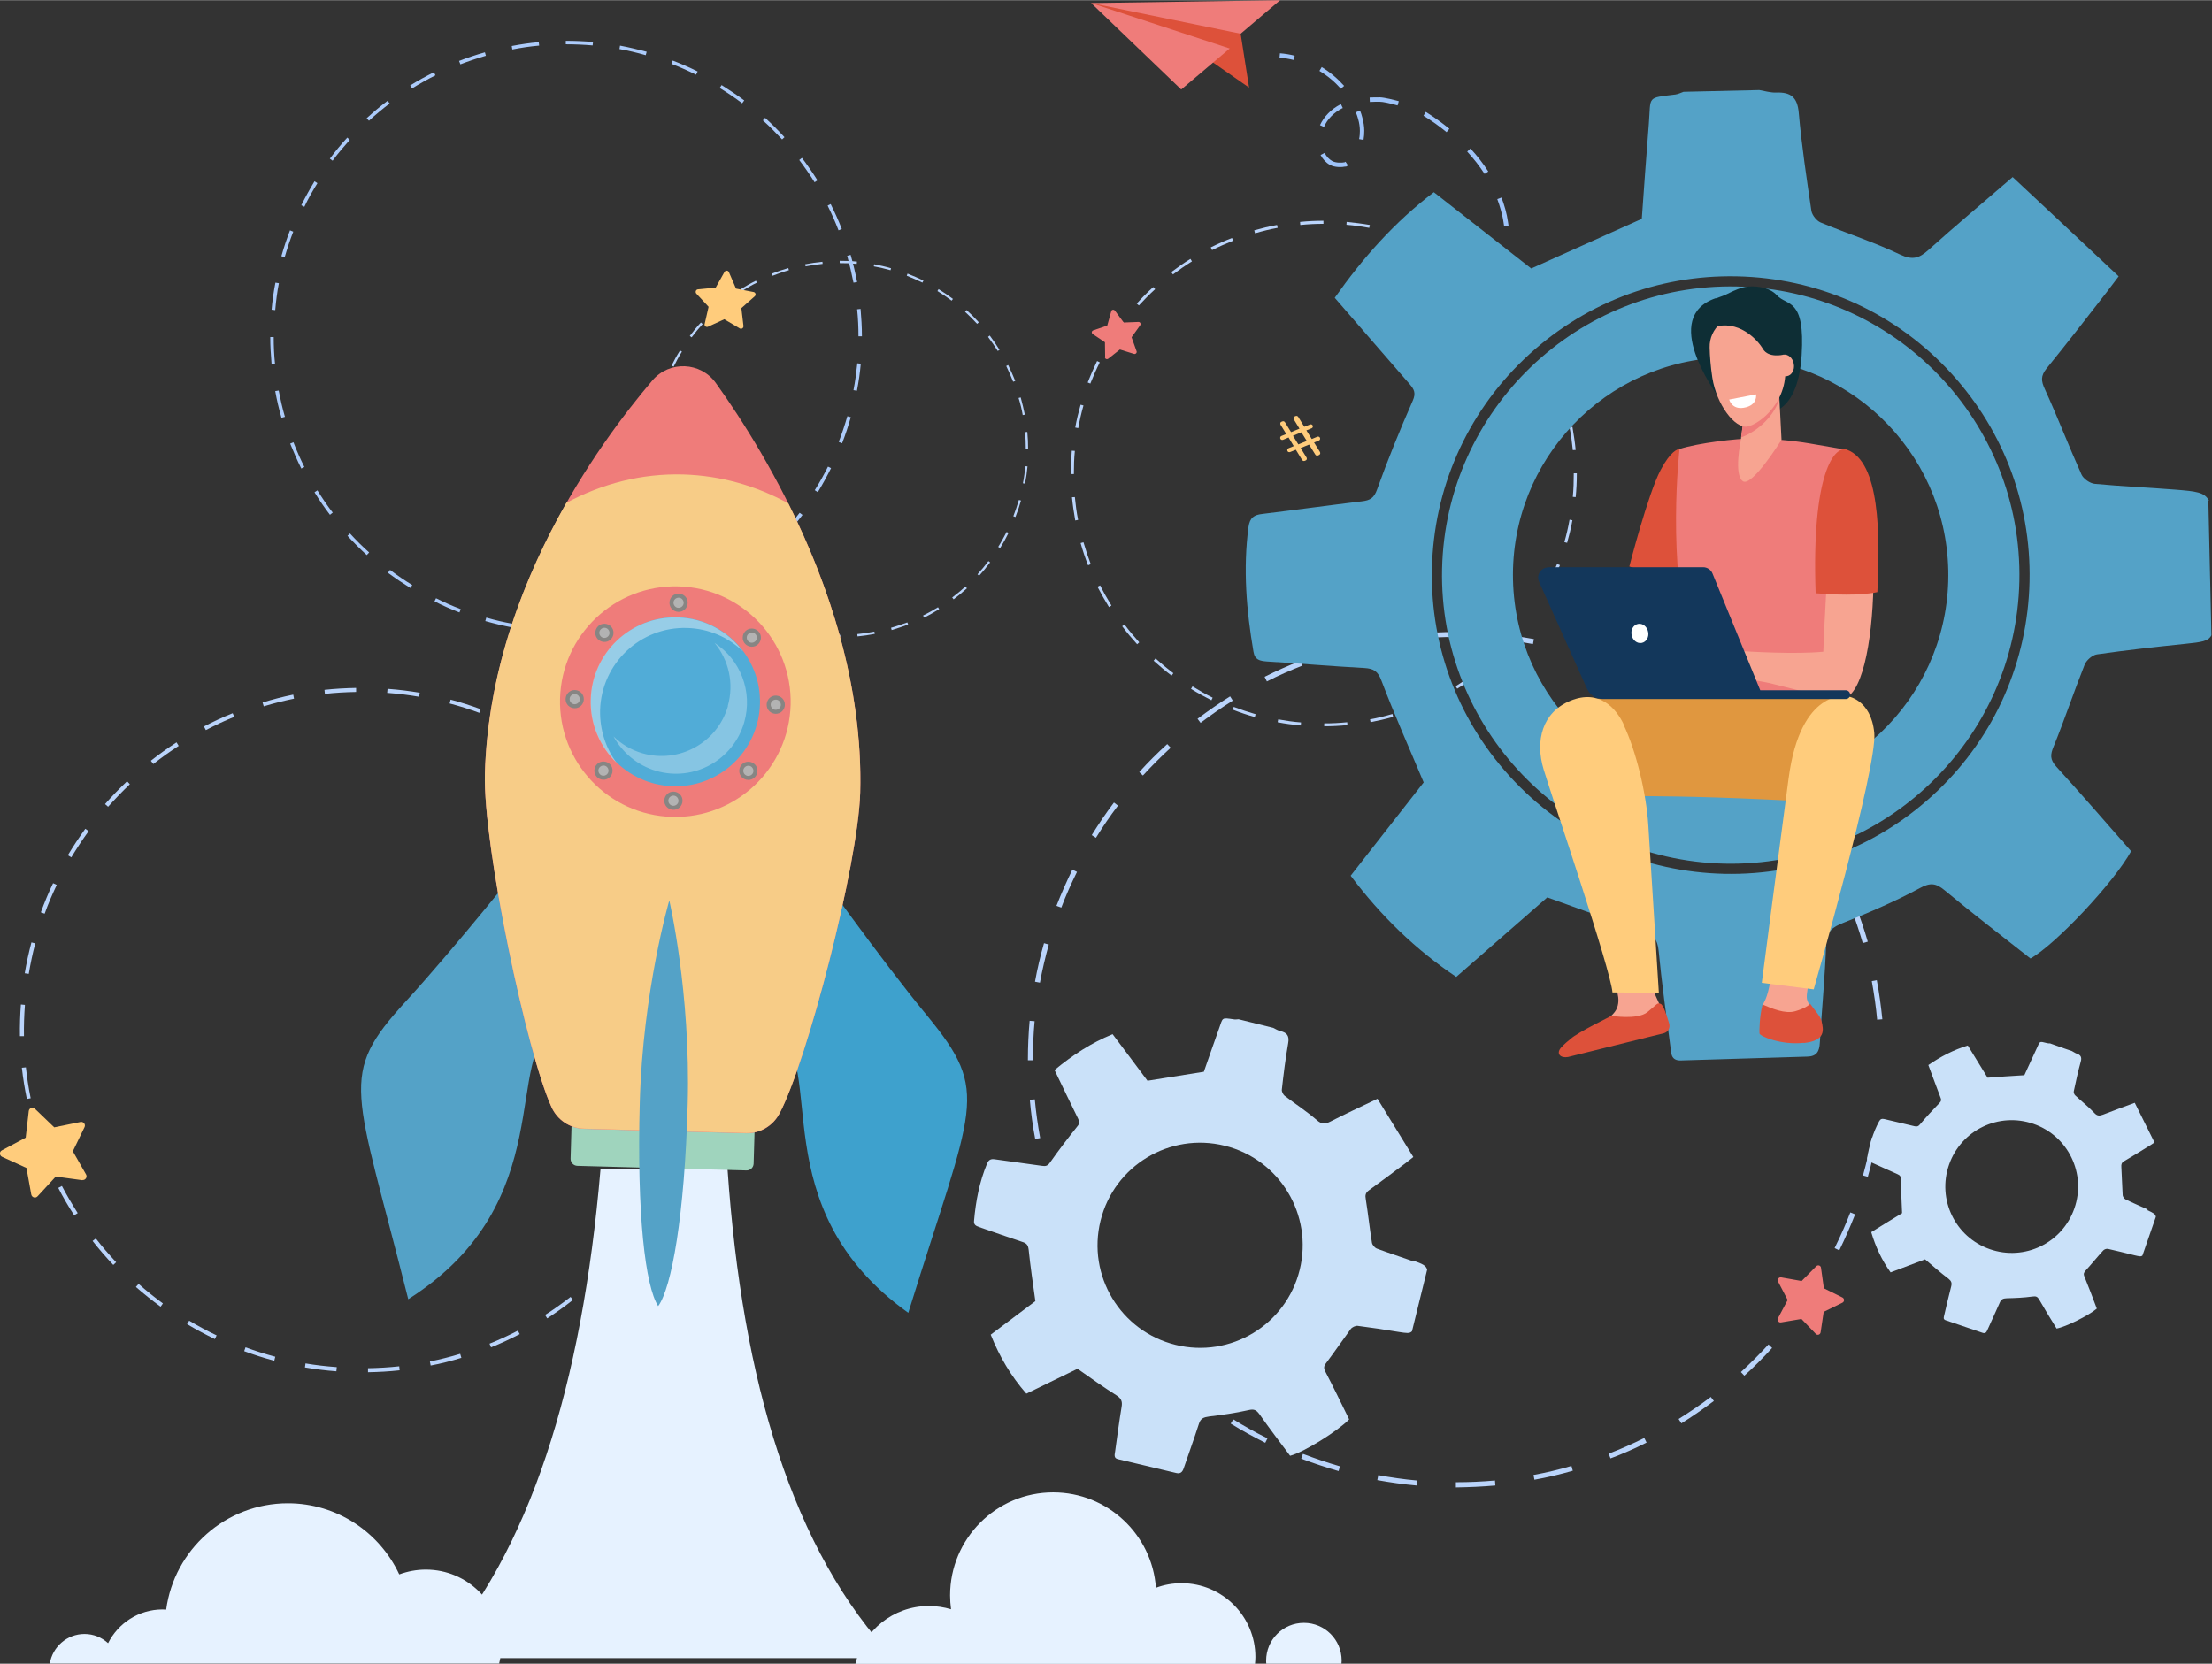 <?xml version="1.0" encoding="UTF-8"?>
<!DOCTYPE svg PUBLIC "-//W3C//DTD SVG 1.1//EN" "http://www.w3.org/Graphics/SVG/1.1/DTD/svg11.dtd">
<!-- Creator: CorelDRAW -->
<svg xmlns="http://www.w3.org/2000/svg" xml:space="preserve" width="2.237in" height="1.683in" version="1.1" style="shape-rendering:geometricPrecision; text-rendering:geometricPrecision; image-rendering:optimizeQuality; fill-rule:evenodd; clip-rule:evenodd"
viewBox="0 0 115.41 86.81"
 xmlns:xlink="http://www.w3.org/1999/xlink"
 xmlns:xodm="http://www.corel.com/coreldraw/odm/2003">
 <rect x="0" y="0" width="115.41" height="86.81" fill="#333333" stroke="none"/>
 <defs>
  <style type="text/css">
   <![CDATA[
    .fil12 {fill:#0E2E35;fill-rule:nonzero}
    .fil10 {fill:#13375B;fill-rule:nonzero}
    .fil15 {fill:#3EA1CD;fill-rule:nonzero}
    .fil17 {fill:#51ACD7;fill-rule:nonzero}
    .fil2 {fill:#54A2C7;fill-rule:nonzero}
    .fil20 {fill:#878583;fill-rule:nonzero}
    .fil5 {fill:#9EC3F9;fill-rule:nonzero}
    .fil14 {fill:#9FD4BD;fill-rule:nonzero}
    .fil1 {fill:#ACCBFA;fill-rule:nonzero}
    .fil21 {fill:#B3B3B3;fill-rule:nonzero}
    .fil0 {fill:#BAD4FB;fill-rule:nonzero}
    .fil6 {fill:#CAE1F9;fill-rule:nonzero}
    .fil3 {fill:#DD513A;fill-rule:nonzero}
    .fil9 {fill:#E0973F;fill-rule:nonzero}
    .fil13 {fill:#E6F2FF;fill-rule:nonzero}
    .fil4 {fill:#EF7C7A;fill-rule:nonzero}
    .fil8 {fill:#F7A491;fill-rule:nonzero}
    .fil16 {fill:#F7CC87;fill-rule:nonzero}
    .fil7 {fill:#FFCC7C;fill-rule:nonzero}
    .fil11 {fill:white;fill-rule:nonzero}
    .fil19 {fill:white;fill-rule:nonzero;fill-opacity:0.302}
    .fil18 {fill:white;fill-rule:nonzero;fill-opacity:0.4}
   ]]>
  </style>
 </defs>
 <g id="Layer_x0020_1">
  <path id="path29221" class="fil0" d="M40.31 14.38l-0.04 -0.11c0.28,-0.11 0.57,-0.21 0.86,-0.29l0.03 0.11c-0.29,0.08 -0.57,0.18 -0.85,0.29zm2.61 -0.62c-0.3,0.03 -0.59,0.07 -0.89,0.13l-0.02 -0.11c0.3,-0.06 0.6,-0.1 0.9,-0.13l0.01 0.12zm-4.21 1.42l-0.06 -0.1c0.26,-0.16 0.52,-0.31 0.79,-0.44l0.05 0.1c-0.27,0.13 -0.53,0.28 -0.78,0.44zm5.99 -1.42c-0.3,-0.03 -0.6,-0.04 -0.89,-0.04l-0 -0.12c0.3,-0 0.61,0.01 0.9,0.04l-0.01 0.12zm-7.42 2.5l-0.08 -0.09c0.22,-0.2 0.46,-0.4 0.7,-0.58l0.07 0.09c-0.24,0.18 -0.47,0.37 -0.69,0.57zm9.18 -2.17c-0.29,-0.08 -0.58,-0.15 -0.87,-0.2l0.02 -0.11c0.3,0.06 0.59,0.12 0.88,0.21l-0.03 0.11zm-10.38 3.5l-0.09 -0.07c0.18,-0.24 0.37,-0.48 0.58,-0.7l0.09 0.08c-0.2,0.22 -0.39,0.45 -0.57,0.69zm12.05 -2.85c-0.27,-0.13 -0.54,-0.25 -0.82,-0.36l0.04 -0.11c0.28,0.11 0.56,0.23 0.83,0.36l-0.05 0.1zm-12.99 4.38l-0.1 -0.05c0.13,-0.27 0.28,-0.54 0.44,-0.79l0.1 0.06c-0.16,0.25 -0.3,0.52 -0.43,0.78zm14.51 -3.44c-0.24,-0.18 -0.49,-0.35 -0.74,-0.5l0.06 -0.1c0.26,0.16 0.51,0.33 0.75,0.51l-0.07 0.09zm-15.15 5.11l-0.11 -0.03c0.08,-0.29 0.18,-0.58 0.29,-0.86l0.11 0.04c-0.11,0.28 -0.2,0.56 -0.28,0.85zm16.48 -3.9c-0.2,-0.22 -0.41,-0.43 -0.63,-0.63l0.08 -0.09c0.22,0.2 0.44,0.42 0.64,0.64l-0.09 0.08zm-16.81 5.66l-0.12 -0.01c0.03,-0.3 0.07,-0.6 0.12,-0.9l0.11 0.02c-0.05,0.29 -0.1,0.59 -0.12,0.89zm17.89 -4.24c-0.16,-0.25 -0.33,-0.5 -0.51,-0.74l0.09 -0.07c0.18,0.24 0.35,0.49 0.51,0.75l-0.1 0.06zm-17.88 6.03l-0.12 0.01c-0.03,-0.3 -0.04,-0.6 -0.04,-0.9l0.12 -0c0,0.3 0.02,0.6 0.04,0.89zm18.68 -4.43c-0.11,-0.28 -0.23,-0.55 -0.36,-0.82l0.1 -0.05c0.13,0.27 0.26,0.55 0.37,0.83l-0.11 0.04zm-18.35 6.18l-0.11 0.03 -0 -0.01c-0.08,-0.29 -0.15,-0.58 -0.21,-0.87l0.11 -0.02c0.05,0.29 0.12,0.58 0.2,0.86l0 0.01 -0 0zm18.96 -4.46l-0.11 0.02c-0.05,-0.29 -0.12,-0.58 -0.21,-0.87l-0.01 -0.02 0.11 -0.03 0.01 0.02c0.08,0.29 0.15,0.59 0.21,0.88zm-18.42 6.18c-0.13,-0.27 -0.26,-0.55 -0.37,-0.83l0.11 -0.04c0.11,0.28 0.23,0.55 0.36,0.82l-0.1 0.05zm18.59 -4.38l-0.12 0c-0,-0.3 -0.01,-0.6 -0.04,-0.89l0.12 -0.01c0.03,0.3 0.04,0.6 0.04,0.9zm-17.63 5.92c-0.18,-0.24 -0.35,-0.49 -0.51,-0.75l0.1 -0.06c0.16,0.25 0.33,0.5 0.51,0.74l-0.09 0.07zm17.47 -4.12l-0.11 -0.02c0.06,-0.29 0.1,-0.59 0.12,-0.89l0.12 0.01c-0.03,0.3 -0.07,0.6 -0.13,0.9zm-16.25 5.45c-0.22,-0.2 -0.44,-0.42 -0.64,-0.64l0.09 -0.08c0.2,0.22 0.41,0.43 0.63,0.63l-0.08 0.09zm15.75 -3.71l-0.11 -0.04c0.11,-0.28 0.2,-0.56 0.29,-0.85l0.11 0.03c-0.08,0.29 -0.18,0.58 -0.29,0.86zm-14.3 4.8c-0.26,-0.16 -0.51,-0.33 -0.75,-0.51l0.07 -0.09c0.24,0.18 0.49,0.35 0.74,0.5l-0.06 0.1zm13.5 -3.18l-0.1 -0.06c0.16,-0.25 0.3,-0.52 0.44,-0.78l0.1 0.05c-0.13,0.27 -0.28,0.54 -0.44,0.79zm-11.88 3.99c-0.28,-0.11 -0.56,-0.23 -0.83,-0.37l0.05 -0.1c0.27,0.13 0.54,0.25 0.82,0.36l-0.04 0.11zm10.79 -2.54l-0.09 -0.08c0.2,-0.22 0.39,-0.45 0.57,-0.69l0.09 0.07c-0.18,0.24 -0.38,0.48 -0.58,0.7zm-9.05 3.04c-0.3,-0.06 -0.59,-0.13 -0.88,-0.21l0.03 -0.11c0.29,0.08 0.58,0.15 0.87,0.21l-0.02 0.11zm7.71 -1.82l-0.07 -0.09c0.24,-0.18 0.47,-0.37 0.69,-0.57l0.08 0.09c-0.22,0.2 -0.46,0.4 -0.7,0.58zm-5.91 1.98c-0.3,0 -0.61,-0.01 -0.9,-0.04l0.01 -0.12c0.3,0.03 0.6,0.04 0.89,0.04l0 0.12zm4.37 -1.03l-0.05 -0.1c0.27,-0.13 0.53,-0.28 0.78,-0.43l0.06 0.1c-0.26,0.16 -0.52,0.31 -0.79,0.44zm-2.57 0.86c-0.3,0.06 -0.6,0.1 -0.9,0.13l-0.01 -0.12c0.3,-0.03 0.59,-0.07 0.89,-0.13l0.02 0.11zm0.88 -0.21l-0.03 -0.11c0.29,-0.08 0.57,-0.18 0.85,-0.28l0.04 0.11c-0.28,0.11 -0.57,0.2 -0.86,0.29z"/>
  <path id="path29223" class="fil0" d="M67.84 11.72l-0.01 -0.15c0.4,-0.04 0.81,-0.06 1.22,-0.06l0 0.16c-0.4,0 -0.81,0.02 -1.2,0.06zm3.6 0.16c-0.39,-0.07 -0.79,-0.13 -1.19,-0.16l0.01 -0.15c0.4,0.04 0.81,0.09 1.21,0.16l-0.03 0.15zm-5.96 0.28l-0.04 -0.15c0.39,-0.11 0.79,-0.21 1.19,-0.28l0.03 0.15c-0.39,0.07 -0.79,0.17 -1.17,0.28zm8.28 0.37c-0.37,-0.14 -0.76,-0.27 -1.14,-0.38l0.04 -0.15c0.39,0.11 0.78,0.24 1.16,0.39l-0.06 0.14zm-10.52 0.51l-0.07 -0.14c0.36,-0.18 0.74,-0.35 1.11,-0.49l0.06 0.14c-0.37,0.15 -0.74,0.31 -1.1,0.49zm12.68 0.56c-0.34,-0.21 -0.69,-0.41 -1.05,-0.59l0.07 -0.14c0.36,0.18 0.72,0.38 1.07,0.59l-0.08 0.13zm-14.72 0.71l-0.09 -0.12c0.32,-0.24 0.66,-0.48 1,-0.69l0.08 0.13c-0.34,0.21 -0.67,0.44 -0.99,0.68zm16.64 0.74c-0.3,-0.27 -0.61,-0.53 -0.93,-0.77l0.09 -0.12c0.32,0.24 0.64,0.51 0.94,0.78l-0.1 0.12zm-18.42 0.88l-0.11 -0.1c0.27,-0.3 0.56,-0.59 0.86,-0.86l0.1 0.11c-0.3,0.27 -0.58,0.56 -0.85,0.85zm20.04 0.89c-0.24,-0.32 -0.5,-0.63 -0.77,-0.92l0.11 -0.11c0.27,0.3 0.54,0.61 0.78,0.94l-0.12 0.09zm-21.49 1.03l-0.13 -0.08c0.21,-0.34 0.44,-0.68 0.69,-1.01l0.12 0.09c-0.24,0.32 -0.47,0.65 -0.68,0.99zm-1.07 2.16l-0.15 -0.06c0.15,-0.38 0.31,-0.75 0.49,-1.12l0.14 0.07c-0.18,0.36 -0.34,0.73 -0.49,1.1zm24.71 1.1c-0.11,-0.38 -0.24,-0.77 -0.39,-1.14l0.14 -0.06c0.15,0.38 0.28,0.77 0.39,1.15l-0.15 0.04zm-25.36 1.22l-0.15 -0.03c0.07,-0.4 0.17,-0.8 0.28,-1.19l0.15 0.04c-0.11,0.38 -0.2,0.78 -0.27,1.17zm25.81 1.15c-0.04,-0.4 -0.09,-0.8 -0.17,-1.19l0.15 -0.03c0.07,0.4 0.13,0.8 0.17,1.21l-0.15 0.01zm-26.03 1.25l-0.16 0 0 -0.02c0,-0.4 0.02,-0.8 0.05,-1.2l0.16 0.01c-0.04,0.39 -0.05,0.79 -0.05,1.19l0 0.02zm26.18 1.2l-0.15 -0.01c0.04,-0.4 0.05,-0.8 0.05,-1.2l0 -0.03 0.16 -0 0 0.03c0,0.41 -0.02,0.82 -0.06,1.22zm-26.11 1.22c-0.07,-0.4 -0.13,-0.8 -0.17,-1.21l0.15 -0.01c0.04,0.4 0.09,0.8 0.17,1.19l-0.15 0.03zm25.67 1.17l-0.15 -0.04c0.11,-0.38 0.2,-0.78 0.27,-1.17l0.15 0.03c-0.07,0.4 -0.17,0.8 -0.28,1.19zm-25 1.17c-0.15,-0.38 -0.28,-0.77 -0.39,-1.16l0.15 -0.04c0.11,0.38 0.24,0.77 0.38,1.14l-0.14 0.06zm24.12 1.1l-0.14 -0.07c0.18,-0.36 0.34,-0.73 0.49,-1.1l0.15 0.06c-0.15,0.38 -0.31,0.75 -0.49,1.11zm-23.03 1.08c-0.21,-0.34 -0.41,-0.7 -0.6,-1.06l0.14 -0.07c0.18,0.36 0.38,0.71 0.59,1.05l-0.13 0.08zm1.47 1.94c-0.27,-0.3 -0.54,-0.61 -0.78,-0.94l0.12 -0.09c0.24,0.32 0.5,0.63 0.77,0.93l-0.11 0.1zm18.64 0.85l-0.1 -0.11c0.3,-0.27 0.58,-0.56 0.85,-0.85l0.12 0.1c-0.27,0.3 -0.56,0.59 -0.86,0.86zm-16.84 0.79c-0.32,-0.24 -0.64,-0.51 -0.94,-0.78l0.1 -0.12c0.3,0.27 0.61,0.53 0.93,0.77l-0.09 0.12zm14.9 0.68l-0.08 -0.13c0.34,-0.21 0.67,-0.44 0.99,-0.68l0.09 0.12c-0.32,0.24 -0.66,0.48 -1,0.69zm-12.83 0.6c-0.36,-0.18 -0.72,-0.38 -1.06,-0.59l0.08 -0.13c0.34,0.21 0.69,0.41 1.05,0.59l-0.07 0.14zm10.65 0.49l-0.06 -0.14c0.37,-0.14 0.74,-0.31 1.1,-0.49l0.07 0.14c-0.36,0.18 -0.74,0.35 -1.11,0.49zm-8.38 0.39c-0.39,-0.11 -0.78,-0.24 -1.16,-0.39l0.06 -0.14c0.37,0.14 0.76,0.27 1.14,0.38l-0.04 0.15zm6.04 0.27l-0.03 -0.15c0.39,-0.07 0.79,-0.17 1.17,-0.28l0.04 0.15c-0.39,0.11 -0.79,0.2 -1.19,0.28zm-3.64 0.17c-0.4,-0.04 -0.81,-0.09 -1.21,-0.17l0.03 -0.15c0.39,0.07 0.79,0.13 1.19,0.16l-0.01 0.16zm1.22 0.05l-0 -0.16c0.4,-0 0.81,-0.02 1.2,-0.06l0.01 0.15c-0.4,0.04 -0.81,0.06 -1.22,0.06z"/>
  <path id="path29225" class="fil0" d="M73.9 33.33l-0.02 -0.26c0.68,-0.06 1.37,-0.1 2.06,-0.1l0 0.26c-0.68,0 -1.36,0.03 -2.04,0.1zm6.09 0.27c-0.66,-0.12 -1.34,-0.21 -2.02,-0.28l0.02 -0.26c0.68,0.06 1.37,0.16 2.04,0.28l-0.05 0.26zm-10.09 0.48l-0.07 -0.25c0.66,-0.19 1.33,-0.35 2.01,-0.47l0.05 0.26c-0.67,0.12 -1.33,0.28 -1.98,0.47zm14.01 0.62c-0.63,-0.24 -1.28,-0.46 -1.93,-0.64l0.07 -0.25c0.66,0.19 1.32,0.4 1.96,0.65l-0.09 0.25zm-17.81 0.85l-0.12 -0.24c0.61,-0.31 1.25,-0.59 1.88,-0.84l0.1 0.25c-0.63,0.25 -1.26,0.52 -1.86,0.83zm21.45 0.96c-0.58,-0.36 -1.18,-0.69 -1.78,-0.99l0.12 -0.24c0.61,0.3 1.22,0.64 1.8,1l-0.14 0.22zm-24.91 1.2l-0.16 -0.21c0.55,-0.41 1.12,-0.81 1.7,-1.17l0.14 0.22c-0.57,0.36 -1.14,0.75 -1.68,1.16zm-3.01 2.75l-0.19 -0.18c0.46,-0.51 0.95,-1 1.46,-1.46l0.18 0.19c-0.5,0.46 -0.98,0.94 -1.44,1.44zm33.92 1.51c-0.41,-0.54 -0.85,-1.07 -1.31,-1.56l0.19 -0.18c0.46,0.51 0.91,1.04 1.32,1.58l-0.21 0.16zm-36.37 1.74l-0.22 -0.14c0.36,-0.58 0.75,-1.16 1.16,-1.7l0.21 0.16c-0.41,0.54 -0.8,1.11 -1.15,1.68zm38.53 1.71c-0.3,-0.6 -0.64,-1.2 -1,-1.78l0.22 -0.14c0.36,0.58 0.7,1.19 1.01,1.8l-0.24 0.12zm-40.34 1.93l-0.25 -0.09c0.25,-0.64 0.53,-1.27 0.83,-1.89l0.24 0.12c-0.3,0.61 -0.58,1.23 -0.82,1.87zm41.82 1.86c-0.19,-0.65 -0.41,-1.3 -0.65,-1.93l0.25 -0.1c0.25,0.64 0.47,1.3 0.66,1.95l-0.25 0.07zm-42.93 2.06l-0.26 -0.05c0.12,-0.67 0.28,-1.35 0.47,-2.01l0.25 0.07c-0.18,0.65 -0.34,1.32 -0.46,1.98zm43.68 1.94c-0.06,-0.67 -0.16,-1.35 -0.28,-2.02l0.26 -0.05c0.13,0.67 0.22,1.36 0.29,2.04l-0.26 0.02zm-44.05 2.11l-0.26 0 0 -0.03c0,-0.68 0.03,-1.36 0.09,-2.03l0.26 0.02c-0.06,0.66 -0.09,1.34 -0.09,2.01l0 0.03zm0.12 4.1c-0.13,-0.67 -0.22,-1.36 -0.28,-2.04l0.26 -0.02c0.06,0.68 0.16,1.35 0.28,2.02l-0.26 0.05zm43.44 1.98l-0.25 -0.07c0.18,-0.65 0.34,-1.32 0.46,-1.98l0.26 0.05c-0.13,0.67 -0.28,1.35 -0.47,2.01zm-42.31 1.98c-0.25,-0.64 -0.47,-1.3 -0.66,-1.96l0.25 -0.07c0.19,0.65 0.4,1.3 0.65,1.93l-0.25 0.1zm40.82 1.86l-0.24 -0.12c0.3,-0.61 0.58,-1.23 0.82,-1.86l0.25 0.1c-0.25,0.64 -0.53,1.27 -0.83,1.89zm-38.98 1.82c-0.36,-0.58 -0.7,-1.19 -1.01,-1.8l0.24 -0.12c0.3,0.61 0.64,1.2 1,1.78l-0.22 0.14zm36.81 1.68l-0.21 -0.16c0.41,-0.54 0.8,-1.11 1.15,-1.68l0.22 0.14c-0.36,0.58 -0.75,1.15 -1.17,1.7zm-34.32 1.6c-0.46,-0.51 -0.91,-1.04 -1.32,-1.59l0.21 -0.16c0.41,0.54 0.85,1.07 1.3,1.57l-0.19 0.18zm31.54 1.44l-0.18 -0.19c0.5,-0.46 0.98,-0.94 1.44,-1.44l0.19 0.18c-0.46,0.51 -0.95,1 -1.46,1.46zm-28.5 1.33c-0.55,-0.41 -1.08,-0.86 -1.59,-1.32l0.18 -0.19c0.5,0.46 1.03,0.89 1.57,1.3l-0.16 0.21zm25.21 1.15l-0.14 -0.22c0.57,-0.36 1.14,-0.74 1.68,-1.15l0.16 0.21c-0.55,0.41 -1.12,0.81 -1.7,1.17zm-21.71 1.02c-0.61,-0.31 -1.22,-0.64 -1.8,-1l0.14 -0.22c0.58,0.36 1.17,0.69 1.78,0.99l-0.12 0.24zm18.02 0.82l-0.1 -0.25c0.63,-0.24 1.26,-0.52 1.86,-0.82l0.12 0.24c-0.61,0.31 -1.25,0.59 -1.89,0.83zm-14.18 0.66c-0.66,-0.19 -1.32,-0.41 -1.96,-0.65l0.09 -0.25c0.63,0.24 1.28,0.46 1.93,0.65l-0.07 0.25zm10.21 0.46l-0.05 -0.26c0.67,-0.12 1.33,-0.28 1.98,-0.47l0.07 0.25c-0.66,0.19 -1.33,0.35 -2.01,0.47zm-6.16 0.29c-0.68,-0.06 -1.37,-0.16 -2.04,-0.28l0.05 -0.26c0.66,0.12 1.34,0.22 2.02,0.28l-0.02 0.26zm2.06 0.09l-0 -0.26c0.68,-0 1.36,-0.03 2.04,-0.09l0.02 0.26c-0.68,0.06 -1.37,0.09 -2.06,0.1z"/>
  <path id="path29227" class="fil1" d="M24.02 3.34l-0.07 -0.17c0.44,-0.17 0.89,-0.32 1.35,-0.45l0.05 0.18c-0.45,0.13 -0.9,0.28 -1.34,0.45zm4.1 -0.97c-0.46,0.04 -0.93,0.11 -1.39,0.2l-0.03 -0.18c0.47,-0.09 0.94,-0.16 1.41,-0.2l0.02 0.18zm-6.62 2.23l-0.1 -0.15c0.4,-0.25 0.82,-0.48 1.24,-0.69l0.08 0.16c-0.42,0.21 -0.83,0.44 -1.23,0.69zm9.43 -2.24c-0.47,-0.04 -0.94,-0.06 -1.41,-0.06l-0 -0.18c0.47,-0 0.95,0.02 1.42,0.06l-0.02 0.18zm-11.68 3.93l-0.12 -0.13c0.35,-0.32 0.72,-0.63 1.09,-0.91l0.11 0.14c-0.37,0.28 -0.74,0.59 -1.08,0.9zm14.44 -3.42c-0.45,-0.13 -0.91,-0.24 -1.37,-0.32l0.03 -0.18c0.47,0.09 0.93,0.2 1.39,0.32l-0.05 0.18zm-16.33 5.51l-0.15 -0.11c0.28,-0.38 0.59,-0.75 0.91,-1.1l0.13 0.12c-0.31,0.35 -0.62,0.71 -0.9,1.09zm18.96 -4.49c-0.42,-0.21 -0.85,-0.4 -1.29,-0.57l0.07 -0.17c0.44,0.17 0.88,0.36 1.3,0.57l-0.08 0.16zm-20.44 6.89l-0.16 -0.08c0.21,-0.42 0.44,-0.84 0.69,-1.25l0.15 0.1c-0.25,0.4 -0.48,0.81 -0.68,1.23zm22.83 -5.41c-0.37,-0.28 -0.77,-0.55 -1.16,-0.79l0.1 -0.15c0.4,0.25 0.8,0.52 1.18,0.8l-0.11 0.15zm-23.85 8.04l-0.18 -0.05c0.13,-0.46 0.28,-0.91 0.45,-1.35l0.17 0.07c-0.17,0.44 -0.32,0.89 -0.45,1.34zm25.94 -6.15c-0.32,-0.34 -0.65,-0.68 -1,-0.99l0.12 -0.13c0.35,0.32 0.69,0.66 1.01,1.01l-0.13 0.12zm-26.45 8.91l-0.18 -0.02c0.04,-0.47 0.11,-0.95 0.2,-1.41l0.18 0.03c-0.09,0.46 -0.15,0.93 -0.19,1.4zm28.15 -6.67c-0.25,-0.4 -0.52,-0.79 -0.8,-1.16l0.14 -0.11c0.29,0.38 0.56,0.77 0.81,1.17l-0.15 0.1zm-28.15 9.48l-0.18 0.02c-0.04,-0.47 -0.07,-0.95 -0.07,-1.42l0.18 -0c0,0.47 0.02,0.94 0.07,1.41zm29.4 -6.97c-0.17,-0.44 -0.36,-0.87 -0.57,-1.29l0.16 -0.08c0.21,0.42 0.41,0.86 0.58,1.3l-0.17 0.07zm-28.88 9.73l-0.18 0.05 -0.01 -0.02c-0.13,-0.45 -0.24,-0.91 -0.32,-1.37l0.18 -0.03c0.09,0.45 0.19,0.91 0.32,1.35l0.01 0.02 -0 0zm29.84 -7.03l-0.18 0.03c-0.09,-0.46 -0.2,-0.92 -0.32,-1.37l-0.01 -0.03 0.18 -0.05 0.01 0.03c0.13,0.46 0.24,0.92 0.33,1.39zm-28.99 9.73c-0.21,-0.42 -0.4,-0.86 -0.58,-1.3l0.17 -0.07c0.17,0.44 0.36,0.87 0.57,1.29l-0.16 0.08zm29.25 -6.9l-0.18 0c-0,-0.47 -0.02,-0.94 -0.07,-1.41l0.18 -0.02c0.04,0.47 0.07,0.95 0.07,1.42zm-27.75 9.32c-0.29,-0.38 -0.56,-0.77 -0.81,-1.18l0.15 -0.1c0.25,0.4 0.51,0.79 0.8,1.16l-0.14 0.11zm27.49 -6.48l-0.18 -0.03c0.09,-0.46 0.15,-0.93 0.2,-1.4l0.18 0.02c-0.04,0.47 -0.11,0.95 -0.2,1.41zm-25.57 8.58c-0.35,-0.32 -0.69,-0.66 -1.01,-1.01l0.13 -0.12c0.32,0.35 0.65,0.68 1,0.99l-0.12 0.13zm24.79 -5.84l-0.17 -0.07c0.17,-0.44 0.32,-0.89 0.45,-1.34l0.18 0.05c-0.13,0.46 -0.28,0.91 -0.45,1.35zm-22.51 7.56c-0.4,-0.25 -0.8,-0.52 -1.18,-0.8l0.11 -0.15c0.37,0.28 0.76,0.55 1.16,0.79l-0.1 0.15zm21.24 -5.01l-0.15 -0.1c0.25,-0.4 0.48,-0.81 0.69,-1.23l0.16 0.08c-0.21,0.42 -0.44,0.84 -0.69,1.25zm-18.69 6.28c-0.44,-0.17 -0.88,-0.36 -1.3,-0.58l0.08 -0.16c0.42,0.21 0.85,0.4 1.29,0.57l-0.07 0.17zm16.98 -4l-0.13 -0.12c0.31,-0.35 0.62,-0.71 0.9,-1.08l0.15 0.11c-0.29,0.38 -0.59,0.75 -0.91,1.1zm-14.24 4.78c-0.47,-0.09 -0.93,-0.2 -1.39,-0.33l0.05 -0.18c0.45,0.13 0.91,0.24 1.37,0.32l-0.03 0.18zm12.14 -2.86l-0.11 -0.15c0.37,-0.28 0.74,-0.59 1.08,-0.9l0.12 0.13c-0.35,0.32 -0.72,0.63 -1.1,0.91zm-9.3 3.12c-0.47,0 -0.95,-0.02 -1.42,-0.06l0.02 -0.18c0.47,0.04 0.94,0.06 1.41,0.06l0 0.18zm6.88 -1.62l-0.08 -0.16c0.42,-0.21 0.83,-0.44 1.23,-0.68l0.1 0.15c-0.4,0.25 -0.82,0.48 -1.25,0.69zm-4.04 1.36c-0.47,0.09 -0.94,0.15 -1.41,0.2l-0.02 -0.18c0.46,-0.04 0.93,-0.11 1.39,-0.2l0.03 0.18zm1.39 -0.33l-0.05 -0.18c0.45,-0.13 0.9,-0.28 1.34,-0.45l0.07 0.17c-0.44,0.17 -0.89,0.32 -1.35,0.45z"/>
  <path id="path29229" class="fil2" d="M90.55 41.35l0 0c-6.27,0.14 -11.47,-4.83 -11.61,-11.1l0 0c-0.14,-6.27 4.83,-11.47 11.1,-11.61l0 0c6.27,-0.14 11.47,4.83 11.61,11.1l0 0c0.14,6.27 -4.83,11.47 -11.1,11.61zm0.07 -26.41c-8.3,-0.18 -15.2,6.44 -15.38,14.74 -0.18,8.3 6.44,15.2 14.74,15.38 8.3,0.18 15.2,-6.44 15.38,-14.74 0.18,-8.3 -6.44,-15.2 -14.74,-15.38z"/>
  <path id="path29231" class="fil2" d="M101.09 41.26c-3.01,2.88 -6.96,4.42 -11.12,4.33 -4.16,-0.09 -8.05,-1.79 -10.93,-4.8 -2.88,-3.01 -4.42,-6.96 -4.33,-11.12 0.09,-4.16 1.79,-8.05 4.8,-10.93 3.01,-2.88 6.96,-4.42 11.12,-4.33 4.16,0.09 8.05,1.79 10.93,4.8 2.88,3.01 4.42,6.96 4.33,11.12 -0.09,4.16 -1.79,8.05 -4.8,10.93zm14.16 -15.15c-0.24,-0.44 -0.66,-0.48 -1.78,-0.57 -1.39,-0.11 -2.78,-0.17 -4.17,-0.3 -0.25,-0.02 -0.6,-0.26 -0.7,-0.49 -0.66,-1.47 -1.24,-2.98 -1.91,-4.45 -0.2,-0.43 -0.22,-0.69 0.08,-1.07 1.07,-1.32 2.11,-2.66 3.15,-4 0.17,-0.22 0.33,-0.44 0.62,-0.82 -1.84,-1.73 -3.66,-3.43 -5.53,-5.18 -1.56,1.35 -3,2.55 -4.39,3.8 -0.49,0.44 -0.83,0.55 -1.49,0.24 -1.34,-0.64 -2.77,-1.1 -4.14,-1.67 -0.21,-0.09 -0.44,-0.38 -0.48,-0.6 -0.25,-1.7 -0.51,-3.41 -0.66,-5.12 -0.07,-0.82 -0.42,-1.09 -1.18,-1.06 -0.29,0.01 -0.59,-0.08 -0.88,-0.13 -1.32,0.03 -2.64,0.06 -3.95,0.09 -0.14,0.05 -0.28,0.12 -0.42,0.14 -1.52,0.19 -1.28,0.07 -1.39,1.5 -0.14,1.74 -0.26,3.48 -0.37,4.99 -1.99,0.89 -3.85,1.73 -5.77,2.59 -1.64,-1.28 -3.35,-2.63 -5.08,-3.98 -2.05,1.56 -3.7,3.42 -5.17,5.51 1.33,1.53 2.62,3.03 3.92,4.52 0.23,0.27 0.32,0.46 0.15,0.85 -0.67,1.52 -1.3,3.07 -1.86,4.63 -0.16,0.45 -0.36,0.57 -0.79,0.62 -1.74,0.21 -3.47,0.45 -5.2,0.66 -0.43,0.05 -0.65,0.19 -0.72,0.68 -0.29,2.19 -0.11,4.35 0.26,6.51 0.07,0.43 0.33,0.48 0.7,0.51 1.7,0.1 3.39,0.25 5.08,0.34 0.49,0.03 0.71,0.16 0.9,0.67 0.66,1.74 1.42,3.44 2.2,5.3 -1.17,1.49 -2.49,3.18 -3.81,4.87 1.58,2.1 3.38,3.85 5.51,5.28 1.67,-1.46 3.29,-2.87 4.75,-4.15 1.71,0.61 3.29,1.21 4.9,1.71 0.61,0.19 0.85,0.46 0.91,1.08 0.16,1.66 0.39,3.32 0.61,4.98 0.04,0.33 0.01,0.76 0.55,0.74 2.2,-0.07 4.4,-0.13 6.6,-0.2 0.47,-0.01 0.63,-0.26 0.65,-0.73 0.1,-1.72 0.27,-3.44 0.33,-5.16 0.03,-0.66 0.34,-0.87 0.89,-1.09 1.36,-0.54 2.71,-1.12 3.99,-1.81 0.55,-0.3 0.84,-0.27 1.3,0.11 1.48,1.23 3.01,2.4 4.48,3.56 1.36,-0.77 4.39,-4.02 5.25,-5.6 -1.29,-1.47 -2.58,-2.96 -3.91,-4.42 -0.33,-0.37 -0.31,-0.62 -0.13,-1.05 0.57,-1.4 1.05,-2.84 1.61,-4.25 0.09,-0.24 0.4,-0.51 0.64,-0.55 1.53,-0.22 3.07,-0.39 4.61,-0.55 0.86,-0.09 1.21,-0.13 1.37,-0.45l-0.16 -7.02z"/>
  <path id="path29233" class="fil3" d="M64.73 1.75l0.44 2.81 -2.04 -1.42 -6.2 -2.99 4.75 0.33c0,0 2.43,0.53 2.56,0.65 0.13,0.12 0.49,0.62 0.49,0.62z"/>
  <polygon id="path29235" class="fil4" points="66.79,0 56.93,0.15 64.73,1.75 66.79,0 66.79,0 "/>
  <polygon id="path29237" class="fil4" points="61.63,4.66 64.16,2.52 56.93,0.15 "/>
  <path id="path29239" class="fil5" d="M69.96 4.62c-0.32,-0.36 -0.7,-0.68 -1.12,-0.93l0.12 -0.2c0.44,0.27 0.83,0.6 1.17,0.98l-0.17 0.15zm2.95 0.87c-0.42,-0.12 -0.76,-0.19 -0.92,-0.19 -0.19,-0 -0.36,-0 -0.52,0.01l-0.01 -0.23c0.17,-0.01 0.35,-0.01 0.54,-0.01 0.25,0.01 0.72,0.13 0.98,0.2l-0.06 0.22 0 -0zm-3.83 1.13l-0.21 -0.1c0.2,-0.44 0.59,-0.84 1.06,-1.08l0.03 -0.02 0.1 0.21 -0.03 0.01c-0.43,0.22 -0.78,0.57 -0.95,0.97zm2.06 0.67l-0.23 -0.04c0.03,-0.14 0.04,-0.29 0.04,-0.43 -0,-0.2 -0.03,-0.41 -0.09,-0.62 -0.03,-0.11 -0.07,-0.23 -0.12,-0.35l0.22 -0.09c0.05,0.12 0.09,0.25 0.12,0.37 0.06,0.23 0.1,0.46 0.1,0.68 0,0.16 -0.01,0.32 -0.04,0.48zm4.34 -0.4c-0.38,-0.31 -0.78,-0.6 -1.21,-0.86l0.12 -0.2c0.43,0.27 0.85,0.57 1.23,0.88l-0.15 0.18zm-5.28 1.79c-0.16,0.04 -0.56,0.06 -0.82,-0.09 -0.2,-0.11 -0.36,-0.29 -0.48,-0.51l0.21 -0.11c0.1,0.19 0.23,0.33 0.39,0.42 0.19,0.11 0.52,0.1 0.65,0.07 0.02,-0 0.02,-0.01 0.02,-0.01 0.01,-0.01 0.02,-0.01 0.03,-0.02l0.13 0.19c-0.01,0.01 -0.03,0.02 -0.04,0.03 -0.02,0.02 -0.05,0.03 -0.09,0.04zm7.26 0.39c-0.26,-0.4 -0.56,-0.79 -0.91,-1.17l0.17 -0.16c0.35,0.38 0.67,0.79 0.93,1.2l-0.2 0.13zm1.25 2.71l-0.23 0.03c-0.01,-0.06 -0.02,-0.13 -0.03,-0.19 -0.03,-0.22 -0.08,-0.43 -0.14,-0.65 -0.05,-0.2 -0.12,-0.39 -0.19,-0.59l0.22 -0.08c0.08,0.2 0.14,0.41 0.2,0.61 0.06,0.22 0.11,0.45 0.14,0.67 0.01,0.06 0.02,0.13 0.03,0.2z"/>
  <path id="path29241" class="fil5" d="M67.5 3.12c-0.25,-0.06 -0.49,-0.1 -0.74,-0.12l0.02 -0.23c0.26,0.02 0.52,0.06 0.77,0.13l-0.06 0.23z"/>
  <path id="path29243" class="fil6" d="M67.81 66.26c-0.71,2.87 -3.61,4.62 -6.48,3.91 -2.87,-0.71 -4.62,-3.61 -3.91,-6.48l0 -0c0.71,-2.87 3.61,-4.62 6.48,-3.91 2.87,0.71 4.62,3.61 3.91,6.48zm5.89 -0.46c-0.62,-0.22 -1.24,-0.42 -1.86,-0.65 -0.11,-0.04 -0.24,-0.19 -0.26,-0.31 -0.12,-0.75 -0.2,-1.51 -0.32,-2.26 -0.04,-0.22 -0.02,-0.34 0.17,-0.48 0.65,-0.47 1.29,-0.95 1.93,-1.43 0.1,-0.08 0.2,-0.16 0.38,-0.3 -0.62,-1.01 -1.24,-2.01 -1.87,-3.04 -0.88,0.42 -1.68,0.79 -2.46,1.19 -0.28,0.14 -0.45,0.15 -0.71,-0.08 -0.53,-0.46 -1.12,-0.84 -1.68,-1.27 -0.08,-0.07 -0.16,-0.23 -0.14,-0.33 0.09,-0.81 0.19,-1.61 0.33,-2.41 0.07,-0.38 -0.06,-0.55 -0.4,-0.63 -0.13,-0.03 -0.26,-0.11 -0.38,-0.17 -0.6,-0.15 -1.21,-0.3 -1.81,-0.45 -0.07,0 -0.14,0.02 -0.21,0.01 -0.71,-0.1 -0.59,-0.12 -0.82,0.51 -0.28,0.77 -0.54,1.55 -0.78,2.22 -1.01,0.16 -1.96,0.31 -2.94,0.47 -0.59,-0.79 -1.2,-1.61 -1.82,-2.43 -1.13,0.46 -2.1,1.1 -3.03,1.87 0.41,0.86 0.82,1.7 1.23,2.54 0.07,0.15 0.09,0.25 -0.04,0.4 -0.49,0.61 -0.97,1.24 -1.42,1.88 -0.13,0.19 -0.24,0.21 -0.43,0.18 -0.81,-0.12 -1.63,-0.22 -2.45,-0.34 -0.2,-0.03 -0.32,0.01 -0.41,0.22 -0.4,0.96 -0.59,1.96 -0.68,2.99 -0.02,0.2 0.09,0.26 0.25,0.32 0.76,0.26 1.51,0.53 2.27,0.78 0.22,0.07 0.3,0.16 0.33,0.41 0.09,0.87 0.22,1.74 0.35,2.68 -0.71,0.53 -1.52,1.14 -2.33,1.75 0.46,1.15 1.06,2.17 1.86,3.08 0.94,-0.46 1.85,-0.9 2.67,-1.3 0.7,0.49 1.35,0.96 2.02,1.38 0.25,0.16 0.33,0.31 0.28,0.6 -0.13,0.78 -0.23,1.56 -0.34,2.34 -0.02,0.15 -0.09,0.35 0.16,0.4 1.01,0.24 2.02,0.48 3.03,0.72 0.21,0.05 0.32,-0.04 0.39,-0.25 0.26,-0.77 0.54,-1.53 0.79,-2.31 0.09,-0.3 0.26,-0.35 0.54,-0.39 0.68,-0.08 1.37,-0.18 2.04,-0.33 0.29,-0.07 0.41,-0.02 0.58,0.21 0.52,0.74 1.07,1.46 1.6,2.17 0.71,-0.18 2.49,-1.29 3.08,-1.9 -0.41,-0.83 -0.81,-1.67 -1.24,-2.49 -0.11,-0.21 -0.07,-0.32 0.07,-0.49 0.43,-0.57 0.83,-1.16 1.25,-1.73 0.07,-0.1 0.25,-0.18 0.36,-0.17 0.72,0.09 1.44,0.2 2.16,0.32 0.4,0.06 0.56,0.09 0.68,-0.04l0.79 -3.21c-0.06,-0.23 -0.24,-0.3 -0.74,-0.48z"/>
  <path id="path29245" class="fil6" d="M108.23 63.05c-0.63,1.81 -2.6,2.76 -4.41,2.13 -1.81,-0.63 -2.76,-2.6 -2.13,-4.41l0 0c0.63,-1.81 2.6,-2.76 4.41,-2.13 1.81,0.63 2.76,2.6 2.13,4.41zm3.83 0.06c-0.39,-0.18 -0.78,-0.34 -1.16,-0.53 -0.07,-0.03 -0.14,-0.14 -0.15,-0.21 -0.03,-0.49 -0.04,-0.98 -0.07,-1.48 -0.01,-0.14 0.01,-0.22 0.14,-0.3 0.45,-0.26 0.89,-0.54 1.33,-0.81 0.07,-0.04 0.14,-0.09 0.26,-0.17 -0.34,-0.69 -0.68,-1.37 -1.03,-2.07 -0.59,0.22 -1.13,0.41 -1.66,0.62 -0.19,0.07 -0.3,0.07 -0.45,-0.09 -0.31,-0.33 -0.67,-0.61 -1,-0.92 -0.05,-0.05 -0.09,-0.15 -0.07,-0.22 0.11,-0.51 0.22,-1.03 0.36,-1.53 0.07,-0.24 -0,-0.36 -0.22,-0.43 -0.08,-0.03 -0.16,-0.09 -0.24,-0.13 -0.38,-0.13 -0.76,-0.26 -1.14,-0.4 -0.05,-0 -0.09,0 -0.14,-0.01 -0.45,-0.11 -0.37,-0.12 -0.56,0.28 -0.23,0.48 -0.44,0.97 -0.64,1.39 -0.66,0.04 -1.28,0.08 -1.92,0.13 -0.33,-0.54 -0.68,-1.11 -1.03,-1.68 -0.75,0.23 -1.42,0.58 -2.06,1.02 0.22,0.58 0.42,1.14 0.64,1.71 0.04,0.1 0.04,0.17 -0.05,0.26 -0.35,0.36 -0.7,0.74 -1.03,1.13 -0.09,0.11 -0.16,0.12 -0.29,0.09 -0.52,-0.13 -1.04,-0.24 -1.56,-0.37 -0.13,-0.03 -0.21,-0.01 -0.28,0.12 -0.32,0.59 -0.5,1.23 -0.62,1.89 -0.02,0.13 0.04,0.17 0.15,0.22 0.47,0.21 0.94,0.43 1.42,0.64 0.14,0.06 0.19,0.12 0.19,0.29 0,0.57 0.04,1.14 0.06,1.75 -0.49,0.3 -1.05,0.64 -1.61,0.99 0.23,0.77 0.55,1.46 1.01,2.1 0.63,-0.24 1.24,-0.47 1.8,-0.68 0.42,0.36 0.81,0.7 1.22,1.01 0.15,0.12 0.19,0.22 0.14,0.41 -0.13,0.49 -0.24,0.99 -0.36,1.49 -0.02,0.1 -0.08,0.22 0.08,0.27 0.64,0.22 1.27,0.43 1.91,0.65 0.14,0.05 0.21,-0.01 0.26,-0.14 0.21,-0.48 0.44,-0.95 0.65,-1.44 0.08,-0.19 0.19,-0.21 0.37,-0.22 0.45,-0.01 0.89,-0.03 1.33,-0.09 0.19,-0.03 0.27,0.01 0.36,0.17 0.29,0.51 0.6,1.01 0.9,1.5 0.47,-0.08 1.68,-0.68 2.1,-1.04 -0.21,-0.56 -0.42,-1.12 -0.65,-1.68 -0.06,-0.14 -0.02,-0.21 0.07,-0.31 0.31,-0.34 0.6,-0.7 0.91,-1.04 0.05,-0.06 0.17,-0.1 0.24,-0.09 0.46,0.1 0.92,0.22 1.37,0.33 0.26,0.06 0.36,0.09 0.44,0.02l0.7 -2.02c-0.02,-0.15 -0.14,-0.21 -0.45,-0.35z"/>
  <path id="path29247" class="fil7" d="M36.76 16.92l0.21 -0.92 -0.64 -0.69c-0.07,-0.08 -0.02,-0.21 0.08,-0.22l0.93 -0.09 0.46 -0.82c0.05,-0.09 0.19,-0.09 0.23,0.01l0.37 0.86 0.92 0.18c0.1,0.02 0.14,0.15 0.06,0.22l-0.7 0.62 0.11 0.93c0.01,0.11 -0.1,0.18 -0.19,0.13l-0.81 -0.48 -0.85 0.39c-0.1,0.04 -0.2,-0.04 -0.18,-0.15z"/>
  <path id="path29249" class="fil0" d="M1.25 54.06l-0.21 0c-0.01,-0.55 0.01,-1.1 0.05,-1.65l0.21 0.02c-0.04,0.54 -0.06,1.09 -0.05,1.63zm0.59 -4.84c-0.14,0.52 -0.25,1.06 -0.34,1.59l-0.21 -0.03c0.09,-0.54 0.21,-1.08 0.35,-1.61l0.2 0.05zm-0.23 8.08l-0.21 0.04c-0.11,-0.54 -0.2,-1.08 -0.26,-1.63l0.21 -0.02c0.06,0.54 0.14,1.08 0.25,1.61zm1.35 -11.13c-0.23,0.49 -0.45,0.99 -0.63,1.5l-0.2 -0.07c0.19,-0.51 0.4,-1.03 0.64,-1.52l0.19 0.09zm-0.41 14.25l-0.19 0.08c-0.21,-0.51 -0.39,-1.03 -0.55,-1.55l0.2 -0.06c0.16,0.52 0.34,1.03 0.55,1.54zm2.07 -17.05c-0.32,0.44 -0.62,0.9 -0.9,1.36l-0.18 -0.11c0.28,-0.47 0.59,-0.93 0.91,-1.38l0.17 0.12zm-0.57 19.93l-0.18 0.11c-0.3,-0.46 -0.58,-0.94 -0.83,-1.43l0.19 -0.1c0.25,0.48 0.53,0.95 0.82,1.41zm2.72 -22.38c-0.39,0.37 -0.77,0.77 -1.13,1.17l-0.16 -0.14c0.36,-0.41 0.75,-0.81 1.15,-1.19l0.14 0.15zm-0.71 24.94l-0.15 0.14c-0.38,-0.4 -0.74,-0.82 -1.08,-1.25l0.17 -0.13c0.33,0.43 0.69,0.84 1.06,1.24zm3.27 -26.95c-0.45,0.29 -0.9,0.61 -1.33,0.95l-0.13 -0.17c0.43,-0.34 0.88,-0.66 1.34,-0.96l0.11 0.18zm-0.83 29.1l-0.12 0.17c-0.44,-0.32 -0.88,-0.67 -1.29,-1.03l0.14 -0.16c0.41,0.36 0.83,0.7 1.27,1.02zm3.72 -30.61c-0.5,0.2 -1,0.44 -1.48,0.69l-0.1 -0.19c0.49,-0.25 0.99,-0.49 1.5,-0.69l0.08 0.19zm-0.92 32.28l-0.09 0.19c-0.49,-0.24 -0.98,-0.5 -1.45,-0.78l0.11 -0.18c0.47,0.28 0.95,0.54 1.44,0.77zm4.04 -33.23c-0.53,0.11 -1.06,0.24 -1.58,0.4l-0.06 -0.2c0.52,-0.16 1.06,-0.3 1.6,-0.41l0.04 0.21zm-0.98 34.35l-0.05 0.2c-0.53,-0.14 -1.06,-0.31 -1.57,-0.5l0.07 -0.2c0.51,0.19 1.03,0.35 1.55,0.49zm4.22 -34.7c-0.54,0.01 -1.09,0.04 -1.63,0.1l-0.02 -0.21c0.54,-0.06 1.1,-0.09 1.65,-0.1l0 0.21zm-1.01 35.24l-0.02 0.21 -0.02 -0c-0.54,-0.04 -1.08,-0.11 -1.62,-0.2l0.03 -0.21c0.53,0.09 1.06,0.15 1.6,0.19l0.02 0zm4.33 -35.2l-0.04 0.21c-0.53,-0.09 -1.08,-0.16 -1.62,-0.2l-0.04 -0 0.02 -0.21 0.04 0c0.55,0.04 1.1,0.11 1.64,0.2zm-1.05 35.36c-0.54,0.06 -1.1,0.09 -1.65,0.1l-0 -0.21c0.54,-0.01 1.09,-0.04 1.63,-0.1l0.02 0.21 0 0zm4.23 -34.51l-0.07 0.2c-0.51,-0.19 -1.03,-0.35 -1.55,-0.49l0.05 -0.2c0.53,0.14 1.06,0.31 1.57,0.5zm-1.01 33.86c-0.52,0.16 -1.06,0.3 -1.6,0.4l-0.04 -0.21c0.53,-0.11 1.06,-0.24 1.58,-0.4l0.06 0.2zm3.98 -32.43l-0.11 0.18c-0.46,-0.28 -0.95,-0.54 -1.44,-0.77l0.09 -0.19c0.49,0.24 0.98,0.5 1.45,0.78zm-0.93 31.19c-0.49,0.25 -0.99,0.49 -1.5,0.69l-0.08 -0.19c0.5,-0.2 1,-0.43 1.48,-0.68l0.1 0.19zm3.59 -29.24l-0.14 0.16c-0.41,-0.36 -0.83,-0.7 -1.27,-1.02l0.12 -0.17c0.44,0.32 0.87,0.67 1.29,1.03zm-0.82 27.46c-0.43,0.34 -0.88,0.66 -1.34,0.96l-0.11 -0.18c0.46,-0.29 0.9,-0.61 1.33,-0.94l0.13 0.17zm3.08 -25.06l-0.17 0.13c-0.33,-0.43 -0.69,-0.84 -1.06,-1.24l0.15 -0.14c0.38,0.4 0.74,0.82 1.07,1.25zm-0.68 22.8c-0.36,0.41 -0.75,0.81 -1.15,1.18l-0.14 -0.15c0.39,-0.37 0.78,-0.77 1.13,-1.17l0.16 0.14zm2.46 -20.03l-0.19 0.1c-0.25,-0.48 -0.52,-0.95 -0.82,-1.41l0.18 -0.11c0.3,0.46 0.57,0.94 0.83,1.43zm-0.51 17.37c-0.28,0.47 -0.59,0.93 -0.91,1.38l-0.17 -0.12c0.32,-0.44 0.62,-0.89 0.9,-1.36l0.18 0.11zm1.76 -14.32l-0.2 0.06c-0.16,-0.52 -0.34,-1.03 -0.54,-1.54l0.19 -0.08c0.21,0.51 0.39,1.03 0.55,1.55zm-0.34 11.34c-0.19,0.51 -0.4,1.03 -0.64,1.52l-0.19 -0.09c0.23,-0.49 0.45,-0.99 0.63,-1.5l0.2 0.07zm0.99 -8.11l-0.21 0.02c-0.06,-0.54 -0.14,-1.08 -0.25,-1.61l0.21 -0.04c0.11,0.54 0.19,1.08 0.25,1.63zm-0.15 4.93c-0.09,0.54 -0.21,1.08 -0.35,1.61l-0.2 -0.05c0.14,-0.52 0.25,-1.06 0.34,-1.59l0.21 0.04zm0.2 -1.64l-0.21 -0.02c0.04,-0.54 0.06,-1.09 0.05,-1.63l0.21 -0c0.01,0.55 -0.01,1.1 -0.05,1.65z"/>
  <path id="path29251" class="fil7" d="M4.3 61.58l-1.39 -0.19 -0.95 1.03c-0.11,0.12 -0.3,0.06 -0.33,-0.1l-0.25 -1.38 -1.27 -0.58c-0.15,-0.07 -0.15,-0.27 -0.01,-0.34l1.24 -0.66 0.16 -1.39c0.02,-0.16 0.21,-0.23 0.32,-0.12l1.01 0.97 1.37 -0.28c0.16,-0.03 0.28,0.13 0.21,0.27l-0.61 1.26 0.69 1.21c0.08,0.14 -0.04,0.31 -0.19,0.29z"/>
  <g>
   <path id="path29253" class="fil4" d="M57.66 18.63l-0.01 -0.78 -0.64 -0.43c-0.07,-0.05 -0.06,-0.16 0.03,-0.19l0.73 -0.25 0.21 -0.75c0.02,-0.09 0.14,-0.1 0.19,-0.03l0.46 0.62 0.77 -0.03c0.09,-0 0.14,0.1 0.09,0.17l-0.45 0.63 0.26 0.73c0.03,0.08 -0.05,0.16 -0.13,0.14l-0.74 -0.23 -0.61 0.48c-0.07,0.05 -0.17,0.01 -0.17,-0.08l0 0zm0 0l0 0 0 0z"/>
  </g>
  <g>
   <path id="path29255" class="fil4" d="M92.76 68.79l0.51 -0.96 -0.5 -0.96c-0.06,-0.11 0.04,-0.24 0.16,-0.22l1.07 0.19 0.76 -0.77c0.09,-0.09 0.24,-0.04 0.25,0.08l0.15 1.07 0.97 0.48c0.11,0.06 0.11,0.21 -0,0.27l-0.98 0.48 -0.16 1.07c-0.02,0.12 -0.17,0.17 -0.25,0.08l-0.75 -0.78 -1.07 0.18c-0.12,0.02 -0.21,-0.11 -0.16,-0.22l-0 0zm0 0l0 0 0 0z"/>
  </g>
  <path id="path29257" class="fil7" d="M68.18 23l-0.28 -0.45 -0.44 0.18 0.28 0.45 0.44 -0.18zm0.63 0.74l-0.05 0.02c-0.05,0.02 -0.1,0 -0.13,-0.04l-0.33 -0.53 -0.44 0.18 0.31 0.5c0.03,0.06 0.01,0.13 -0.05,0.15l-0.05 0.02c-0.05,0.02 -0.1,0 -0.13,-0.04l-0.33 -0.54 -0.3 0.12c-0.05,0.02 -0.12,-0 -0.14,-0.06 -0.02,-0.05 0,-0.12 0.06,-0.14l0.27 -0.11 -0.27 -0.45 -0.29 0.12c-0.05,0.02 -0.12,-0 -0.14,-0.06 -0.02,-0.05 0,-0.12 0.06,-0.14l0.25 -0.1 -0.3 -0.49c-0.03,-0.06 -0.01,-0.13 0.05,-0.15l0.05 -0.02c0.05,-0.02 0.1,-0 0.13,0.04l0.32 0.52 0.44 -0.18 -0.3 -0.49c-0.03,-0.06 -0.01,-0.13 0.05,-0.15l0.05 -0.02c0.05,-0.02 0.1,-0 0.13,0.04l0.32 0.52 0.3 -0.12c0.05,-0.02 0.12,0 0.14,0.06 0.02,0.05 -0,0.12 -0.06,0.14l-0.27 0.11 0.28 0.45 0.29 -0.12c0.05,-0.02 0.12,0 0.14,0.06 0.02,0.05 -0,0.12 -0.06,0.14l-0.25 0.1 0.31 0.5c0.03,0.06 0.01,0.13 -0.05,0.15z"/>
  <path id="path29259" class="fil3" d="M87.64 23.42c-0.13,0.01 -0.48,0.12 -1,1.1 -0.66,1.25 -1.63,5.03 -1.63,5.03l2.89 1.08 0.37 -0.79 0.61 -6.07c0,0 -1.2,-0.35 -1.24,-0.35z"/>
  <path id="path29261" class="fil4" d="M91.45 22.87c-0.83,0 -2.87,0.24 -3.82,0.55 0,0 -0.7,5.99 0.63,10.54 0.3,1.02 -0.25,4.22 -0.25,4.22l8.56 -0.11c0,0 -1.01,-7.75 -0.63,-9 0.38,-1.25 0.39,-5.61 0.39,-5.61 0,0 -0.06,-0.01 -1.92,-0.33 -0.87,-0.15 -2.08,-0.26 -2.96,-0.25z"/>
  <path id="path29263" class="fil8" d="M92.6 49.46c0,0 -0.19,2.19 -0.54,2.79 -0.35,0.61 0.02,1.63 0.04,1.78 0.02,0.14 0.73,0.34 1.87,0.22 1.14,-0.12 1.12,-0.38 1.03,-0.81 -0.09,-0.42 -0.7,-0.97 -0.73,-1.37 -0.04,-0.4 0.35,-1.86 0.35,-1.86l-2.01 -0.75z"/>
  <path id="path29265" class="fil9" d="M88.98 36.38c0,0 -5.91,-0.33 -7.23,0.47 -1.32,0.8 0.94,4.72 0.94,4.72 0,0 4.11,-0.19 12.16,0.28 1.91,0.11 2.07,-4.97 1.71,-5.39 -0.36,-0.42 -7.59,-0.07 -7.59,-0.07z"/>
  <path id="path29267" class="fil3" d="M94.11 54.42c1.17,-0.12 1.03,-0.7 0.93,-1.14 -0.06,-0.27 -0.39,-0.6 -0.59,-0.9 -0.1,0.08 -0.27,0.23 -0.78,0.38 -0.53,0.16 -1.25,-0.15 -1.71,-0.35 -0.16,0.61 -0.17,1.39 -0.16,1.51 0.02,0.15 1.14,0.62 2.31,0.49z"/>
  <path id="path29269" class="fil7" d="M93.32 40.6c-0.24,1.79 -1.4,10.68 -1.4,10.68l2.71 0.34c0,0 3.33,-11.61 3.16,-13.38 -0.17,-1.78 -1.42,-1.92 -1.42,-1.92 0,0 -2.43,-0.44 -3.05,4.29z"/>
  <path id="path29271" class="fil8" d="M96.43 24.12c-0.8,-0.3 -1.19,6.91 -1.3,9.88 -1.42,0.14 -3.89,0 -4.5,-0.05 -0.29,-0.02 -0.96,-0.27 -1.24,-0.3 -0.29,-0.04 -0.56,-0.06 -0.71,-0.03 -0.05,0.01 -1.53,0.61 -1.66,0.75 -0.16,0.16 -0.58,0.58 -0.51,0.76 0.07,0.18 0.81,-0.5 0.81,-0.5l0.36 -0.2c-0.45,0.44 -1.31,1.02 -1.19,1.24 0.12,0.21 0.9,-0.38 1.45,-0.79 -0.48,0.43 -1.07,1.2 -0.93,1.32 0.12,0.11 0.79,-0.78 1.51,-1.04 0.27,-0.09 0.53,0.17 0.74,0.2 0.15,0.02 0.39,0.07 0.54,0.03l0.78 -0.22c0.27,0.02 0.27,0.18 0.54,0.24 0.31,0.07 0.82,0.14 1.22,0.23 2.28,0.56 3.04,0.82 3.73,0.81 2.11,-0 2.24,-11.61 0.34,-12.32z"/>
  <path id="path29273" class="fil3" d="M97.95 30.89c0.15,-3.04 0.13,-6.79 -1.58,-7.43 -0.67,-0.25 -1.86,1.26 -1.64,7.49 0.91,0.07 2.25,0.14 3.22,-0.06z"/>
  <path id="path29275" class="fil8" d="M84.24 51.42c0,0 0.39,0.69 0.08,1.27 -0.31,0.58 -1.93,1.43 -2.09,1.75 -0.17,0.31 -0.1,0.54 -0.1,0.54l4.8 -1.18 -0.37 -1.45 -0.45 -1 -1.87 0.07z"/>
  <path id="path29277" class="fil3" d="M84.07 53c0,0 1.35,0.23 1.88,-0.19 0.54,-0.43 0.5,-0.51 0.7,-0.43 0.13,0.05 0.32,0.62 0.44,1.03 0.06,0.22 -0.06,0.44 -0.28,0.5l-5 1.24c-0.38,0.07 -0.63,-0.16 -0.38,-0.47 0.18,-0.21 0.39,-0.37 0.52,-0.48 0.37,-0.34 2.12,-1.19 2.12,-1.19z"/>
  <path id="path29279" class="fil7" d="M84.71 37.78c-0.38,-0.8 -1.25,-1.85 -2.78,-1.22 -1.46,0.6 -1.85,2.08 -1.39,3.59 0.46,1.51 3.49,10.41 3.59,11.63l2.42 0.02c0,0 -0.44,-7.04 -0.55,-8.74 -0.1,-1.64 -0.63,-3.88 -1.3,-5.27z"/>
  <path id="path29281" class="fil10" d="M80.78 29.59l8.08 0c0.21,0 0.41,0.13 0.49,0.33l2.49 6.09 4.46 0c0.12,0 0.23,0.1 0.23,0.23 0,0.13 -0.1,0.23 -0.23,0.23l-12.68 -0c-0.35,0 -0.66,-0.21 -0.81,-0.52l-2.51 -5.6c-0.16,-0.35 0.1,-0.75 0.48,-0.75z"/>
  <path id="path29283" class="fil11" d="M85.13 33.13c0.05,0.27 0.29,0.46 0.53,0.41 0.24,-0.05 0.39,-0.31 0.33,-0.58 -0.05,-0.27 -0.29,-0.46 -0.53,-0.41 -0.24,0.05 -0.39,0.31 -0.33,0.58z"/>
  <path id="path29285" class="fil12" d="M89.53 15.56c0.24,-0.08 0.48,-0.17 0.71,-0.29 0.26,-0.13 0.6,-0.27 0.82,-0.31 0.45,-0.07 1.23,-0.02 1.65,0.44 0.53,0.58 1.48,0.1 1.29,3.13 -0.22,3.43 -2.12,3.05 -2.17,2.99 -0.05,-0.06 -1.7,-2.19 -1.7,-2.19 0,0 -0.58,1.26 -0.58,1.22 0,-0.04 -2.95,-4.01 -0.03,-5z"/>
  <path id="path29287" class="fil8" d="M90.98 21.78l-0.16 1.22c0,0 -0.37,1.76 0.11,2.1 0.47,0.34 2.02,-2.16 2.02,-2.16l-0.16 -3.1 -1.79 1.93z"/>
  <path id="path29289" class="fil4" d="M92.83 20.86c-0.39,1.06 -1.32,1.71 -1.99,1.96l0.14 -1.04 1.79 -1.93 0.05 1.01z"/>
  <path id="path29291" class="fil8" d="M91.08 16.48c-1,-0.16 -1.91,0.65 -1.88,1.65 0.01,0.44 0.05,0.98 0.14,1.57 0.22,1.41 1.18,2.66 1.82,2.55 0.64,-0.11 2.24,-1.33 1.96,-3.34 -0.17,-1.24 -0.98,-2.26 -2.04,-2.43z"/>
  <path id="path29293" class="fil8" d="M92.67 19.14c0.05,0.31 0.3,0.53 0.56,0.48 0.25,-0.04 0.42,-0.33 0.36,-0.64 -0.05,-0.31 -0.3,-0.53 -0.56,-0.48 -0.25,0.04 -0.42,0.33 -0.36,0.64z"/>
  <path id="path29295" class="fil12" d="M93.04 18.5c0,0 -0.77,0.19 -1.06,-0.3 -0.29,-0.5 -1.31,-1.57 -2.61,-1.12 -1.3,0.44 1.14,-1.08 1.25,-1.08 0.1,0 1.35,-0.01 1.35,-0.01 0,0 0.96,0.79 1,0.88 0.03,0.09 0.31,1.04 0.31,1.04l-0.24 0.6z"/>
  <path id="path29297" class="fil11" d="M91.62 20.57l-1.4 0.27c0,0 0.13,0.53 0.75,0.43 0.76,-0.12 0.65,-0.7 0.65,-0.7z"/>
  <g>
   <path id="path29299" class="fil13" d="M37.96 61.02l-6.63 0c-0.96,11.27 -3.69,20 -8.68,25.5l23.99 0c-5.28,-5.58 -7.91,-14.41 -8.68,-25.5l-0 0zm0 0l0 0 0 0z"/>
  </g>
  <path id="path29301" class="fil13" d="M26.04 86.81c0.08,-0.31 0.12,-0.64 0.12,-0.97 0,-2.18 -1.77,-3.94 -3.94,-3.94 -0.49,0 -0.95,0.09 -1.39,0.25 -1.02,-2.19 -3.24,-3.71 -5.81,-3.71 -3.25,0 -5.93,2.42 -6.35,5.55 -0.06,-0 -0.13,-0.01 -0.19,-0.01 -1.24,0 -2.32,0.72 -2.84,1.76 -0.33,-0.3 -0.76,-0.48 -1.23,-0.48 -0.91,0 -1.67,0.67 -1.81,1.54l23.45 0z"/>
  <path id="path29303" class="fil13" d="M69.99 86.81c0,-0.05 0.01,-0.11 0.01,-0.16 0,-1.09 -0.88,-1.97 -1.97,-1.97 -1.09,0 -1.97,0.88 -1.97,1.97 0,0.05 0,0.11 0.01,0.16l3.93 0z"/>
  <path id="path29305" class="fil13" d="M65.48 86.81c0.01,-0.12 0.02,-0.23 0.02,-0.35 0,-2.12 -1.72,-3.85 -3.85,-3.85 -0.47,0 -0.92,0.08 -1.34,0.24 -0.2,-2.79 -2.53,-4.98 -5.36,-4.98 -2.97,0 -5.38,2.41 -5.38,5.38 0,0.24 0.02,0.48 0.05,0.72 -0.37,-0.11 -0.76,-0.17 -1.16,-0.17 -1.86,0 -3.42,1.29 -3.83,3.02l20.85 0z"/>
  <path id="path29309" class="fil14" d="M38.95 61.07l-8.83 -0.24c-0.2,-0.01 -0.35,-0.17 -0.35,-0.37l0.07 -2.4 9.55 0.26 -0.07 2.4c-0.01,0.2 -0.17,0.35 -0.37,0.35z"/>
  <path id="path29311" class="fil2" d="M27.54 44.67c0,0 -3.73,4.7 -6.37,7.58 -3.56,3.89 -2.66,4.42 0.13,15.54 8.02,-5.09 4.87,-12.83 7.74,-14.29 5.24,-2.67 -1.5,-8.83 -1.5,-8.83z"/>
  <path id="path29313" class="fil15" d="M42.42 45.08c0,0 3.47,4.9 5.95,7.91 3.35,4.08 2.41,4.56 -0.98,15.51 -7.73,-5.52 -4.16,-13.08 -6.95,-14.7 -5.08,-2.95 1.98,-8.73 1.98,-8.73z"/>
  <path id="path29315" class="fil4" d="M44.88 41.36c0.25,-9.25 -4.86,-17.65 -7.53,-21.38 -0.79,-1.11 -2.42,-1.18 -3.31,-0.14 -2.91,3.42 -8.48,11.15 -8.74,20.53 -0.1,3.79 2.2,14.63 3.48,17.41 0.31,0.67 0.96,1.1 1.7,1.12l8.44 0.23c0.73,0.02 1.41,-0.38 1.75,-1.03 1.43,-2.71 4.1,-12.96 4.21,-16.75z"/>
  <path id="path29317" class="fil16" d="M40.67 58.1c1.43,-2.71 4.1,-12.96 4.21,-16.75 0.15,-5.63 -1.68,-10.95 -3.75,-15.09 -1.67,-0.92 -3.52,-1.45 -5.48,-1.51 -2.17,-0.06 -4.24,0.48 -6.1,1.48 -2.17,3.81 -4.1,8.69 -4.25,14.13 -0.1,3.79 2.2,14.63 3.48,17.41 0.31,0.67 0.96,1.1 1.7,1.12l8.44 0.23c0.73,0.02 1.41,-0.38 1.75,-1.03z"/>
  <path id="path29319" class="fil4" d="M41.25 36.77c-0.09,3.32 -2.86,5.94 -6.18,5.85 -3.32,-0.09 -5.94,-2.86 -5.85,-6.18 0.09,-3.32 2.86,-5.94 6.18,-5.85 3.32,0.09 5.94,2.86 5.85,6.18z"/>
  <path id="path29321" class="fil17" d="M39.65 36.73c-0.07,2.44 -2.1,4.36 -4.53,4.29 -2.44,-0.07 -4.36,-2.1 -4.29,-4.53 0.07,-2.44 2.1,-4.36 4.53,-4.29 2.44,0.07 4.36,2.1 4.29,4.53z"/>
  <path id="path29325" class="fil18" d="M31.31 37.05c0.07,-2.44 2.1,-4.36 4.53,-4.29 1.14,0.03 2.17,0.49 2.93,1.23 -0.78,-1.05 -2.02,-1.75 -3.42,-1.78 -2.44,-0.07 -4.47,1.85 -4.53,4.29 -0.04,1.29 0.49,2.47 1.36,3.31 -0.57,-0.77 -0.89,-1.72 -0.87,-2.75z"/>
  <path id="path29329" class="fil19" d="M37.98 36.84c-0.55,1.91 -2.55,3.01 -4.46,2.46 -0.59,-0.17 -1.1,-0.48 -1.51,-0.88 0.46,0.84 1.24,1.51 2.23,1.8 1.97,0.57 4.03,-0.57 4.59,-2.54 0.46,-1.61 -0.21,-3.28 -1.55,-4.14 0.74,0.89 1.03,2.11 0.69,3.3z"/>
  <path id="path29331" class="fil2" d="M35.88 57.6c-0.16,5.84 -0.84,9.6 -1.54,10.55 -0.67,-1.03 -1.12,-4.77 -0.96,-10.62 0.16,-5.84 1.54,-10.55 1.54,-10.55 0,0 1.12,4.77 0.96,10.62z"/>
  <path id="path29337" class="fil20" d="M35.88 31.46c-0.01,0.26 -0.22,0.47 -0.49,0.46 -0.26,-0.01 -0.47,-0.22 -0.46,-0.49 0.01,-0.26 0.22,-0.47 0.49,-0.46 0.26,0.01 0.47,0.22 0.46,0.49z"/>
  <path id="path29339" class="fil21" d="M35.4 31.71c-0.14,-0 -0.26,-0.12 -0.26,-0.27 0,-0.14 0.12,-0.26 0.27,-0.26 0.14,0 0.26,0.12 0.26,0.27 -0,0.14 -0.12,0.26 -0.27,0.26z"/>
  <path id="path29343" class="fil20" d="M39.7 33.28c-0.01,0.26 -0.22,0.47 -0.49,0.46 -0.26,-0.01 -0.47,-0.22 -0.46,-0.49 0.01,-0.26 0.22,-0.47 0.49,-0.46 0.26,0.01 0.47,0.22 0.46,0.49z"/>
  <path id="path29345" class="fil21" d="M39.22 33.53c-0.14,-0 -0.26,-0.12 -0.26,-0.27 0,-0.14 0.12,-0.26 0.27,-0.26 0.14,0 0.26,0.12 0.26,0.27 -0,0.14 -0.12,0.26 -0.27,0.26z"/>
  <path id="path29349" class="fil20" d="M40.95 36.78c-0.01,0.26 -0.22,0.47 -0.49,0.46 -0.26,-0.01 -0.47,-0.22 -0.46,-0.49 0.01,-0.26 0.22,-0.47 0.49,-0.46 0.26,0.01 0.47,0.22 0.46,0.49z"/>
  <path id="path29351" class="fil21" d="M40.47 37.03c-0.14,-0 -0.26,-0.12 -0.26,-0.27 0,-0.14 0.12,-0.26 0.27,-0.26 0.14,0 0.26,0.12 0.26,0.27 -0,0.14 -0.12,0.26 -0.27,0.26z"/>
  <path id="path29355" class="fil20" d="M39.52 40.23c-0.01,0.26 -0.22,0.47 -0.49,0.46 -0.26,-0.01 -0.47,-0.22 -0.46,-0.49 0.01,-0.26 0.22,-0.47 0.49,-0.46 0.26,0.01 0.47,0.22 0.46,0.49z"/>
  <path id="path29357" class="fil21" d="M39.04 40.48c-0.14,-0 -0.26,-0.12 -0.26,-0.27 0,-0.14 0.12,-0.26 0.27,-0.26 0.14,0 0.26,0.12 0.26,0.27 -0,0.14 -0.12,0.26 -0.27,0.26z"/>
  <path id="path29361" class="fil20" d="M35.61 41.79c-0.01,0.26 -0.22,0.47 -0.49,0.46 -0.26,-0.01 -0.47,-0.22 -0.46,-0.49 0.01,-0.26 0.22,-0.47 0.49,-0.46 0.26,0.01 0.47,0.22 0.46,0.49z"/>
  <path id="path29363" class="fil21" d="M35.13 42.04c-0.14,-0 -0.26,-0.12 -0.26,-0.27 0,-0.14 0.12,-0.26 0.27,-0.26 0.14,0 0.26,0.12 0.26,0.27 -0,0.14 -0.12,0.26 -0.27,0.26z"/>
  <path id="path29367" class="fil20" d="M31.96 40.22c-0.01,0.26 -0.22,0.47 -0.49,0.46 -0.26,-0.01 -0.47,-0.22 -0.46,-0.49 0.01,-0.26 0.22,-0.47 0.49,-0.46 0.26,0.01 0.47,0.22 0.46,0.49z"/>
  <path id="path29369" class="fil21" d="M31.48 40.47c-0.14,-0 -0.26,-0.12 -0.26,-0.27 0,-0.14 0.12,-0.26 0.27,-0.26 0.14,0 0.26,0.12 0.26,0.27 -0,0.14 -0.12,0.26 -0.27,0.26z"/>
  <path id="path29373" class="fil20" d="M30.46 36.49c-0.01,0.26 -0.22,0.47 -0.49,0.46 -0.26,-0.01 -0.47,-0.22 -0.46,-0.49 0.01,-0.26 0.22,-0.47 0.49,-0.46 0.26,0.01 0.47,0.22 0.46,0.49z"/>
  <path id="path29375" class="fil21" d="M29.98 36.74c-0.14,-0 -0.26,-0.12 -0.26,-0.27 0,-0.14 0.12,-0.26 0.27,-0.26 0.14,0 0.26,0.12 0.26,0.27 -0,0.14 -0.12,0.26 -0.27,0.26z"/>
  <path id="path29379" class="fil20" d="M32.01 33.03c-0.01,0.26 -0.22,0.47 -0.49,0.46 -0.26,-0.01 -0.47,-0.22 -0.46,-0.49 0.01,-0.26 0.22,-0.47 0.49,-0.46 0.26,0.01 0.47,0.22 0.46,0.49z"/>
  <path id="path29381" class="fil21" d="M31.53 33.28c-0.14,-0 -0.26,-0.12 -0.26,-0.27 0,-0.14 0.12,-0.26 0.27,-0.26 0.14,0 0.26,0.12 0.26,0.27 -0,0.14 -0.12,0.26 -0.27,0.26z"/>
 </g>
</svg>
